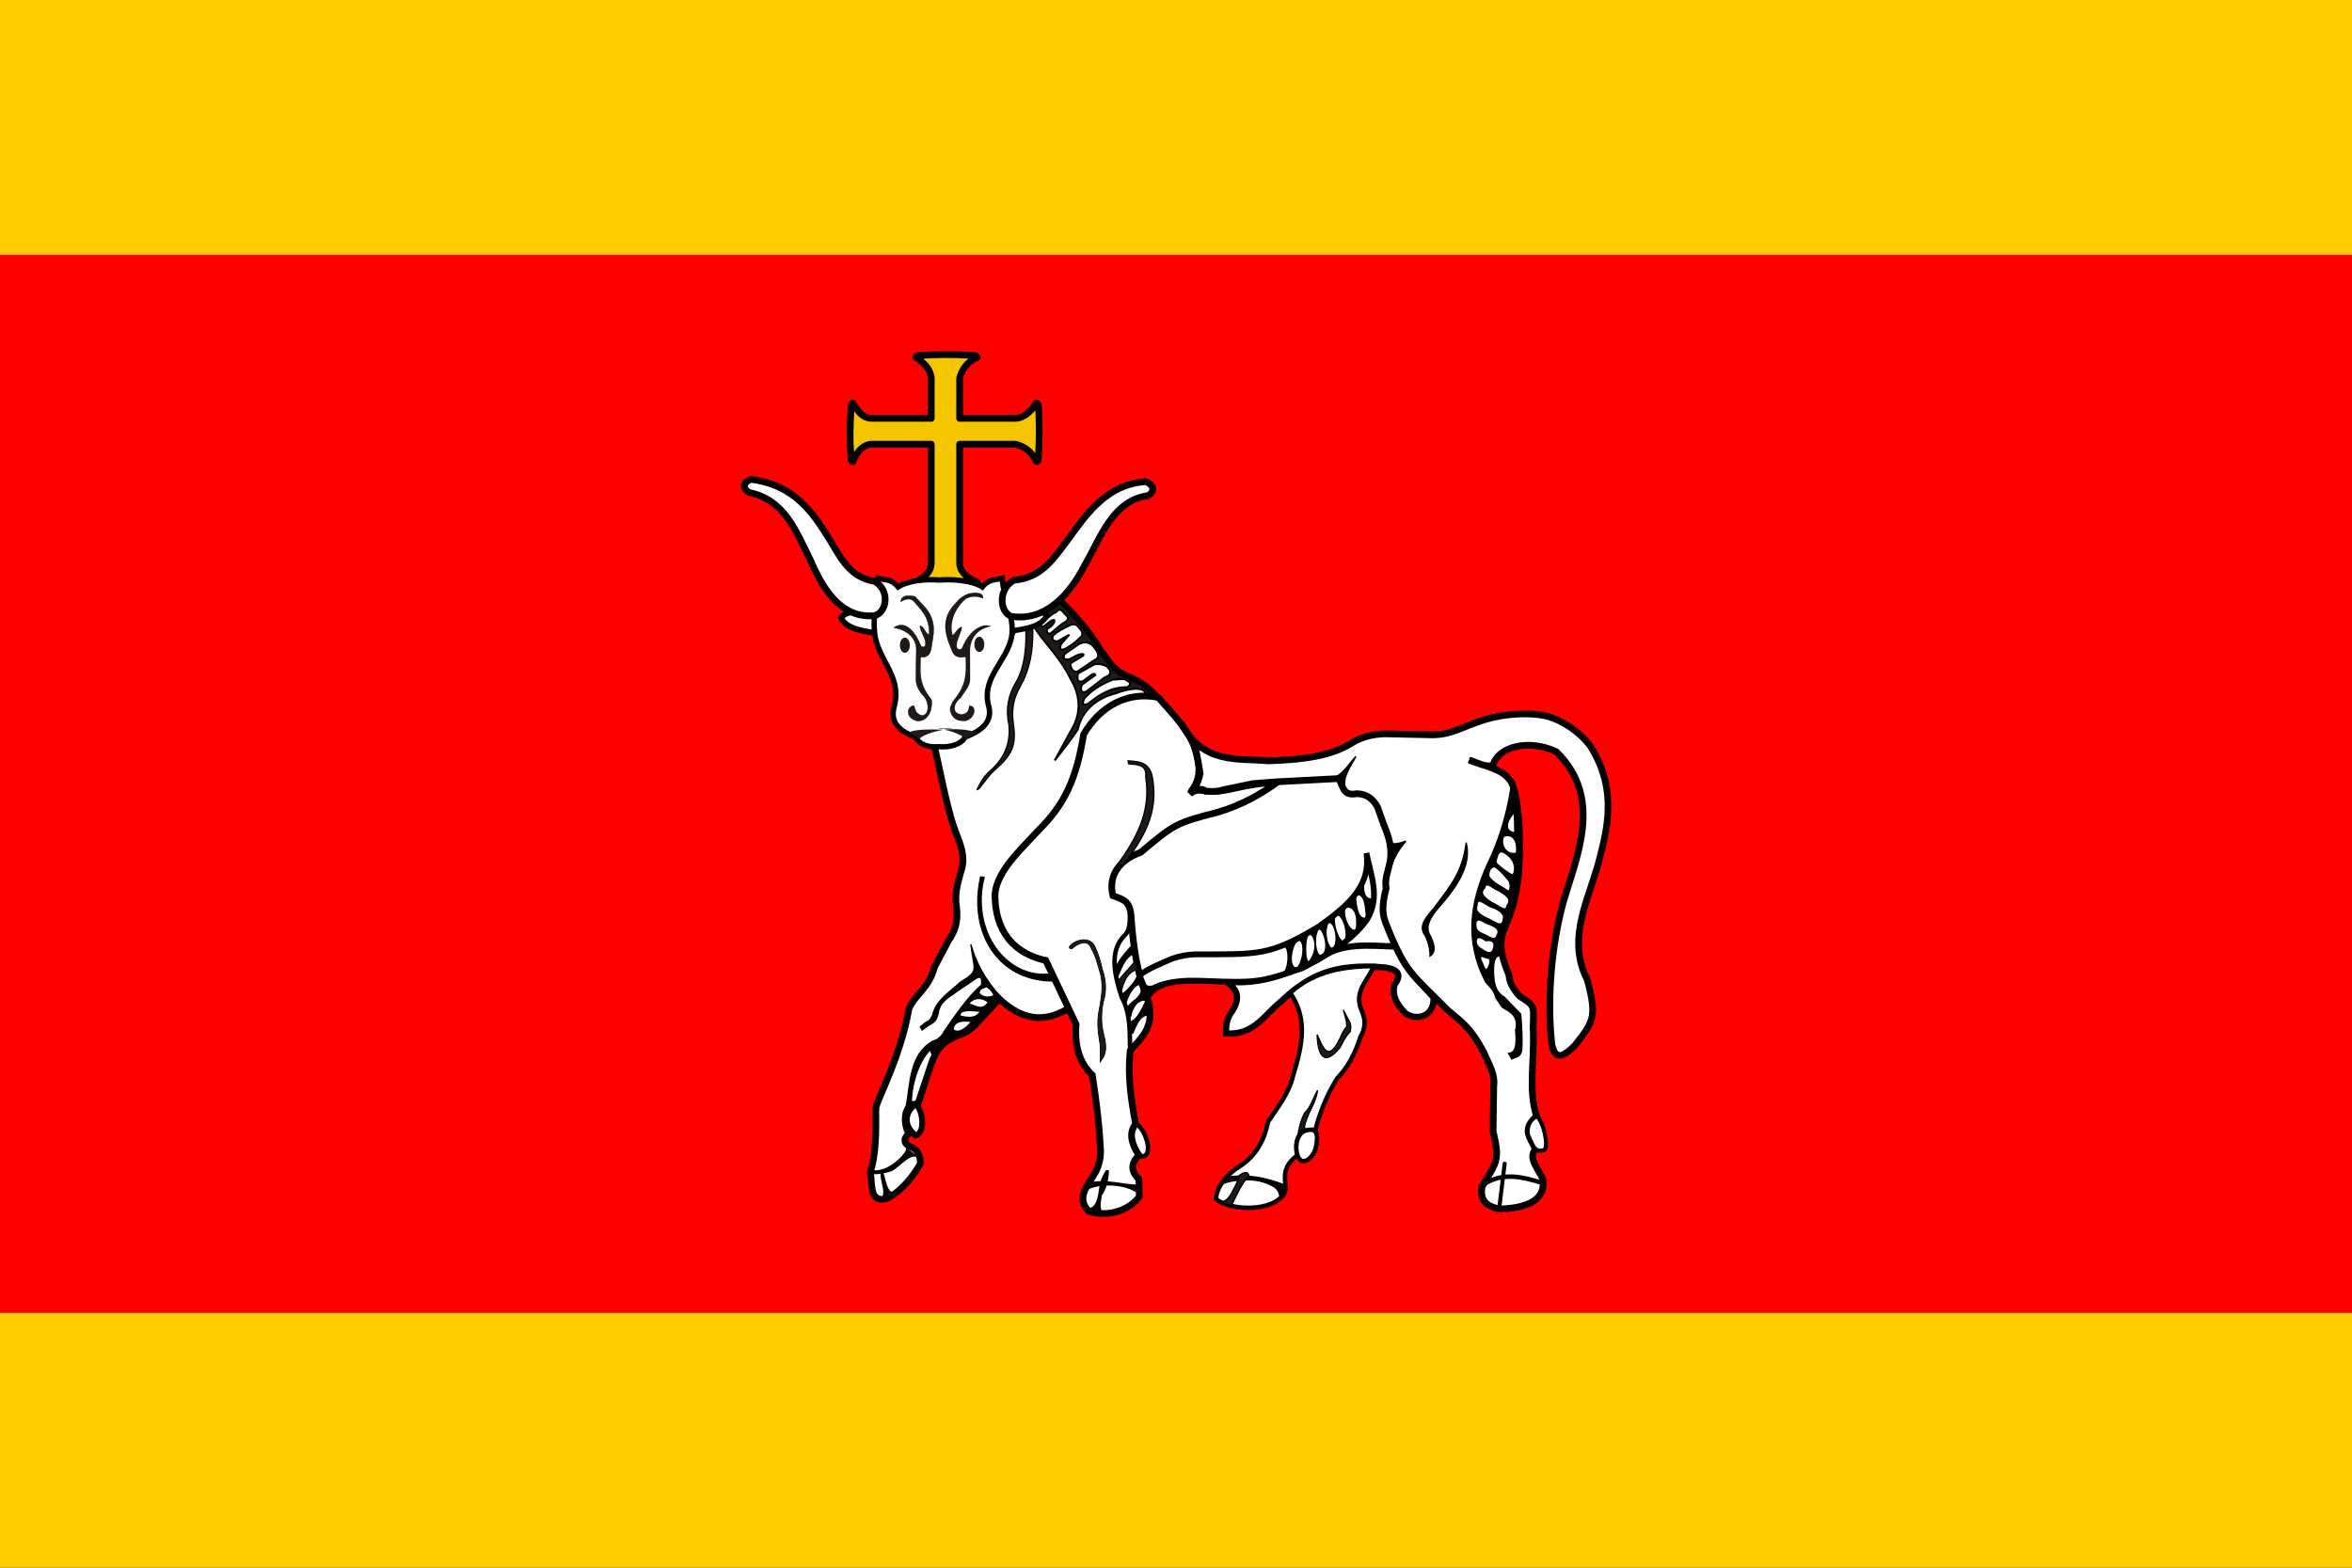 <?xml version="1.0" encoding="UTF-8" standalone="no"?>
<!-- Created with Inkscape (http://www.inkscape.org/) -->
<svg
   xmlns:svg="http://www.w3.org/2000/svg"
   xmlns="http://www.w3.org/2000/svg"
   version="1.0"
   width="1200"
   height="800"
   id="svg10189">
  <rect width="100%" height="100%" fill="#333333" stroke="none"/>
  <defs
     id="defs10191" />
  <g
     id="layer1">
    <rect
       width="1200"
       height="540"
       x="0"
       y="130"
       style="opacity:1;fill:red;fill-opacity:1;fill-rule:nonzero;stroke-width:1;stroke-linecap:butt;stroke-linejoin:miter;stroke-miterlimit:4;stroke-dasharray:none;stroke-dashoffset:0;stroke-opacity:1"
       id="rect10707" />
    <rect
       width="1200"
       height="130"
       x="0"
       y="670"
       style="opacity:1;fill:#fc0;fill-opacity:1;fill-rule:nonzero;stroke-width:1;stroke-linecap:butt;stroke-linejoin:miter;stroke-miterlimit:4;stroke-dasharray:none;stroke-dashoffset:0;stroke-opacity:1"
       id="rect10709" />
    <rect
       width="1200"
       height="130"
       x="0"
       y="0"
       style="opacity:1;fill:#fc0;fill-opacity:1;fill-rule:nonzero;stroke-width:1;stroke-linecap:butt;stroke-linejoin:miter;stroke-miterlimit:4;stroke-dasharray:none;stroke-dashoffset:0;stroke-opacity:1"
       id="rect10711" />
    <g
       transform="matrix(0.644,0,0,0.644,334.614,110.727)"
       id="g10641">
      <g
         transform="translate(-572.084,0)"
         id="g2377">
        <g
           transform="translate(579.177,0)"
           id="g2329">
          <path
             d="M 319.218,627.477 C 297.533,640.46 280.391,633.758 264.966,619.615 L 245.31,640.844 C 241.029,644.732 238.496,646.498 232.119,648.619 C 218.501,653.762 214.365,662.232 211.501,669.935 L 200.494,702.957 C 187.911,701.633 189.167,720.784 193.592,726.37 C 190.054,728.867 187.612,733.91 195.077,737.028 C 200.32,738.83 202.676,744.129 202.416,750.395 C 192.602,767.128 179.993,777.514 172.975,778.437 C 161.825,779.025 164.658,765.041 162.754,757.209 C 167.111,743.849 167.47,726.806 167.209,706.015 C 167.905,699.8 186.561,666.524 193.418,627.477 C 198.143,615.958 209.108,611.698 213.773,594.193 L 224.78,573.401 C 229.737,566.173 232.69,558.834 231.07,546.319 C 229.607,537.11 231.69,529.106 234.303,519.761 C 239.614,505.402 232.64,494.552 228.799,482.807 C 223.016,465.58 217.255,434.936 213.161,417.287 L 300.697,292.884 C 322.032,311.165 337.161,328.878 345.95,344.602 C 352.339,351.618 354.154,359.548 369.013,364.87 C 379.907,370.051 384.91,374.133 392.077,383.041 L 319.218,627.477 z "
             style="fill:white;fill-opacity:1;fill-rule:evenodd;stroke:black;stroke-width:5.315;stroke-linecap:butt;stroke-linejoin:miter;stroke-miterlimit:4;stroke-dasharray:none;stroke-opacity:1"
             id="path2283" />
          <path
             d="M 353.209,511.281 C 391.334,483.79 392.853,470.091 485.004,441.252 L 538.367,441.252 C 554.379,446.77 577.501,459.402 579.545,487.884 C 575.607,520.148 571.687,552.405 583.7,578.688 C 572.459,579.808 546.261,568.809 516.748,589.046 C 488.705,602.79 464.262,607 425.623,605.894 C 392.662,601.081 380.153,619.381 374.517,598.858 C 371.522,550.639 338.642,545.891 353.209,511.281 z "
             style="fill:white;fill-opacity:1;fill-rule:nonzero;stroke:#00ef00;stroke-width:3.543;stroke-linecap:round;stroke-linejoin:round;stroke-miterlimit:4;stroke-dasharray:none;stroke-dashoffset:0;stroke-opacity:1"
             id="rect2237" />
          <g
             id="g2310">
            <path
               d="M 444.811,605.757 C 470.418,608.864 493.99,599.762 517.212,588.562 C 535.659,574.178 558.202,577.543 580.11,578.154 C 583.756,593.143 598.062,606.019 609.07,618.427 C 609.732,633.564 595.865,637.183 586.897,631.097 C 579.929,623.917 575.659,616.4 578.3,608.02 C 585.612,598.548 577.964,594.971 566.987,594.444 C 530.869,592.017 510.9,600.064 488.251,621.595 C 475.182,631.981 466.682,648.65 444.811,646.935 C 444.215,640.338 445.562,634.226 449.789,628.835 C 457.309,616.553 451.506,610.932 444.811,605.757 z "
               style="fill:white;fill-opacity:1;fill-rule:evenodd;stroke:#000100;stroke-width:4.961;stroke-linecap:butt;stroke-linejoin:miter;stroke-miterlimit:4;stroke-dasharray:none;stroke-opacity:1"
               id="path2254" />
            <path
               d="M 515.402,723.408 C 519.002,709.833 524.183,696.258 532.597,682.683 C 541.395,673.632 547.171,662.315 551.149,649.65 C 554.549,643.744 555.864,637.144 552.054,628.835 C 545.364,613.126 557.539,604.964 561.557,593.539 C 538.506,593.906 515.053,597.056 495.492,614.807 C 508.52,634.094 506.27,653.144 497.754,680.42 C 494.572,694.365 485.585,705.408 477.844,717.073 C 474.728,733.587 466.479,746.11 452.504,754.178 C 443.439,761.091 437.302,768.84 436.666,778.161 C 448.019,787.616 481.599,788.742 490.967,773.636 C 494.059,765.539 485.443,755.225 501.374,743.318 C 498.734,730.491 502.369,722.974 515.402,723.408 z "
               style="fill:white;fill-opacity:1;fill-rule:evenodd;stroke:black;stroke-width:3.543;stroke-linecap:butt;stroke-linejoin:miter;stroke-miterlimit:4;stroke-dasharray:none;stroke-opacity:1"
               id="path2256" />
            <path
               d="M 516.759,647.84 C 520.711,655.619 524.855,672.01 534.859,651.007 C 536.211,647.84 537.498,644.672 540.289,641.505 C 540.301,636.214 538.637,632.599 537.574,628.382 L 543.004,638.79 C 543.775,641.052 543.391,643.315 543.004,645.577 C 539.415,648.927 537.345,653.795 534.859,658.247 C 520.011,676.098 517.175,659.409 516.759,647.84 z "
               style="fill:#1f1a17;fill-opacity:1;fill-rule:evenodd;stroke:#000100;stroke-width:1px;stroke-linecap:butt;stroke-linejoin:miter;stroke-opacity:1"
               id="path2258" />
            <path
               d="M 501.396,728.546 C 502.337,722.602 503.498,716.579 507.055,709.684 C 511.197,706.449 513.761,697.949 517.114,692.081 C 515.923,702.642 508.897,709.618 506.74,721.316 C 507.024,722.117 507.391,722.876 508.626,723.202 C 505.705,724.344 503.351,726.196 501.396,728.546 z "
               style="fill:#1f1a17;fill-opacity:1;fill-rule:evenodd;stroke:black;stroke-width:1px;stroke-linecap:butt;stroke-linejoin:miter;stroke-opacity:1"
               id="path2260" />
            <path
               d="M 445.21,760.998 C 461.021,758.064 476.05,761.272 490.82,766.928 C 492.617,771.364 490.405,775.521 487.498,777.265 C 486.788,773.653 486.537,771.166 482.839,768.587 C 473.401,762.746 462.22,761.727 449.131,763.969 C 445.063,764.706 442.926,765.661 440.534,766.83 L 445.21,760.998 z "
               style="fill:black;fill-opacity:1;fill-rule:evenodd;stroke:black;stroke-width:1px;stroke-linecap:butt;stroke-linejoin:miter;stroke-opacity:1"
               id="path2262" />
            <path
               d="M 440.655,780.501 C 443.874,780.155 446.171,777.966 448.091,775.022 C 450.796,769.948 454.046,765.03 455.037,759.466 C 458.534,757.098 461.688,755.683 462.864,759.76 C 456.716,766.014 453.046,775.056 448.874,783.534 C 446.134,782.757 443.395,781.799 440.655,780.501 z "
               style="fill:#1f1a17;fill-opacity:1;fill-rule:evenodd;stroke:black;stroke-width:1px;stroke-linecap:butt;stroke-linejoin:miter;stroke-opacity:1"
               id="path2264" />
            <path
               d="M 508.761,723.646 C 517.845,721.35 517.45,729.195 515.819,737.216 C 514.565,743.385 509.151,748.477 506.468,748.038 C 499.004,749.533 496.583,725.968 508.761,723.646 z "
               style="fill:white;fill-opacity:1;fill-rule:evenodd;stroke:black;stroke-width:3.543;stroke-linecap:butt;stroke-linejoin:miter;stroke-miterlimit:4;stroke-dasharray:none;stroke-opacity:1"
               id="path2266" />
            <path
               d="M 373.081,718.523 C 380.044,720.979 388.379,744.251 377.918,744.406 C 371.973,740.893 365.165,730.637 373.081,718.523 z "
               style="fill:white;fill-opacity:1;fill-rule:evenodd;stroke:black;stroke-width:3.543;stroke-linecap:butt;stroke-linejoin:miter;stroke-miterlimit:4;stroke-dasharray:none;stroke-opacity:1"
               id="path2274" />
            <path
               d="M 485.934,447.474 C 474.495,448.477 462.925,450.003 451.041,452.787 C 443.068,454.619 435.027,456.183 426.174,454.502 C 421.537,453.782 419.381,454.66 416.032,456.945 C 422.332,447.711 426.122,440.602 420.172,421.917 C 416.169,408.029 403.082,394.477 391.017,380.757 C 366.592,375.589 344.842,387.644 331.85,409.912 C 325.885,446.357 316.398,465.578 296.693,485.371 C 281.857,501.445 263.348,518.082 261.617,536.189 C 261.3,556.666 268.881,581.864 301.838,589.128 L 325.847,639.72 C 324.533,656.602 328.407,670.29 338.71,680.022 C 341.499,698.073 343.904,716.22 344.919,734.715 C 346.332,745.832 343.364,754.149 339.045,760.44 C 335.646,766.675 325.252,777.598 336.137,788.066 C 352.565,792.796 368.54,786.476 375.956,776.229 L 375.582,762.342 C 369.055,756.278 369.148,749.987 375.582,743.477 C 367.593,730.961 369.026,724.03 373.01,718.61 C 369.395,699.643 366.58,680.554 368.703,660.705 C 375.999,651.618 388.352,643.112 383.319,622.048 C 374.534,601.306 371.229,579.069 369.58,556.543 C 369.077,542.428 364.517,541.297 355.002,537.827 C 351.461,523.515 358.259,510.136 376.942,503.527 C 402.959,481.871 403.915,480.331 438.179,471.651 C 456.328,466.319 471.796,457.71 485.934,447.474 z "
               style="fill:white;fill-opacity:1;fill-rule:evenodd;stroke:black;stroke-width:5.315;stroke-linecap:butt;stroke-linejoin:miter;stroke-miterlimit:4;stroke-dasharray:none;stroke-opacity:1"
               id="path2268" />
            <path
               d="M 333.341,771.204 C 342.636,764.977 365.044,765.427 375.172,773.557 L 374.649,767.152 C 365.072,767.555 348.934,762.128 336.348,765.714 L 333.341,771.204 z "
               style="fill:black;fill-opacity:1;fill-rule:evenodd;stroke:black;stroke-width:1px;stroke-linecap:butt;stroke-linejoin:miter;stroke-opacity:1"
               id="path2270" />
            <path
               d="M 334.91,785.976 C 340.954,785.836 342.55,780.615 343.799,774.995 C 344.903,768.782 344.893,762.848 349.943,755.648 L 351.381,755.91 C 351.06,762.739 349.887,769.335 345.76,775.126 C 345.3,779.642 343.514,783.76 346.283,789.244 C 342.184,789.232 338.313,788.421 334.91,785.976 z "
               style="fill:black;fill-opacity:1;fill-rule:evenodd;stroke:black;stroke-width:1px;stroke-linecap:butt;stroke-linejoin:miter;stroke-opacity:1"
               id="path2272" />
            <path
               d="M 368.636,660.352 C 368.213,646.189 369.352,631.959 361.969,618.129 C 357.139,603.241 350.992,581.901 364.543,569.014 C 368.745,564.825 368.156,558.458 368.767,552.637"
               style="fill:none;fill-opacity:0.75;fill-rule:evenodd;stroke:black;stroke-width:3.543;stroke-linecap:butt;stroke-linejoin:miter;stroke-miterlimit:4;stroke-dasharray:none;stroke-opacity:1"
               id="path2276" />
            <path
               d="M 346.544,595.906 C 349.62,604.664 350.176,613.423 347.329,622.181 C 345.787,630.171 345.521,638.288 347.459,646.626 C 351.57,661.542 347.939,665.029 344.976,669.503 C 345.017,663.425 345.46,657.146 344.191,651.724 C 342.89,643.47 342.499,635.317 344.322,627.41 C 346.018,617.78 347.94,607.621 344.322,596.952 C 342.601,591.117 341.29,585.201 337.917,579.696 C 335.032,570.517 324.799,577.475 322.622,579.827 C 321.373,579.813 320.202,579.72 320.661,577.997 C 324.843,572.617 336.54,569.704 340.531,577.736 C 343.314,583.403 345.151,589.543 346.544,595.906 z "
               style="fill:#1f1a17;fill-opacity:1;fill-rule:evenodd;stroke:black;stroke-width:0.645;stroke-linecap:butt;stroke-linejoin:miter;stroke-miterlimit:4;stroke-dasharray:none;stroke-opacity:1"
               id="path2278" />
            <path
               d="M 357.491,594.179 C 360.988,587.355 365.445,582.45 369.874,577.489 L 370.951,583.949 C 364.212,587.08 362.044,594.784 358.927,601.537 L 357.491,594.179 z "
               style="fill:black;fill-opacity:1;fill-rule:evenodd;stroke:black;stroke-width:1px;stroke-linecap:butt;stroke-linejoin:miter;stroke-opacity:1"
               id="path2280" />
            <path
               d="M 359.465,604.767 L 373.104,589.333 L 374.361,596.153 C 365.865,598.947 363.736,605.833 361.798,612.843 L 359.465,604.767 z "
               style="fill:#1f1a17;fill-opacity:1;fill-rule:evenodd;stroke:black;stroke-width:1px;stroke-linecap:butt;stroke-linejoin:miter;stroke-opacity:1"
               id="path2282" />
            <path
               d="M 363.054,615.355 C 365.867,613.562 374.714,604.236 374.361,600.46 L 376.694,607.997 C 370.956,608.267 366.603,618.329 365.567,621.995 L 363.054,615.355 z "
               style="fill:#010101;fill-opacity:1;fill-rule:evenodd;stroke:black;stroke-width:1px;stroke-linecap:butt;stroke-linejoin:miter;stroke-opacity:1"
               id="path2284" />
            <path
               d="M 367.182,625.405 C 370.833,620.741 377.335,618.928 377.95,611.228 L 380.821,620.56 C 373.603,620.021 370.155,627.651 368.977,633.661 L 367.182,625.405 z "
               style="fill:black;fill-opacity:1;fill-rule:evenodd;stroke:black;stroke-width:1px;stroke-linecap:butt;stroke-linejoin:miter;stroke-opacity:1"
               id="path2286" />
            <path
               d="M 380.821,621.995 C 377.843,627.759 375.57,634.11 369.874,637.609 L 370.592,647.12 C 373.583,640.301 376.214,632.762 382.437,632.404 C 382.71,628.664 381.978,625.259 380.821,621.995 z "
               style="fill:black;fill-opacity:1;fill-rule:evenodd;stroke:black;stroke-width:1px;stroke-linecap:butt;stroke-linejoin:miter;stroke-opacity:1"
               id="path2288" />
            <path
               d="M 376.066,600.81 C 383.97,594.974 393.122,591.635 401.963,587.674 C 408.475,585.534 414.467,584.435 419.978,584.296 C 470.761,584.163 478.648,585.817 518.311,562.153 C 537.118,548.339 560.152,532.056 555.843,503.979 C 559.45,522.311 567.142,538.892 556.218,556.898 C 543.144,574.913 524.098,584.965 505.175,595.18 C 472.787,606.05 469.38,607.205 427.485,605.314 C 411.107,604.744 390.917,604.769 382.822,617.699 L 376.066,600.81 z "
               style="fill:white;fill-opacity:1;fill-rule:evenodd;stroke:black;stroke-width:4.606;stroke-linecap:butt;stroke-linejoin:miter;stroke-miterlimit:4;stroke-dasharray:none;stroke-opacity:1"
               id="path2290" />
            <path
               d="M 382.447,596.682 C 374.802,603.193 380.424,611.762 387.442,608.433 C 397.209,603.369 406.898,603.987 415.85,604.563 L 403.54,605.689 L 391.993,609.129 L 384.378,614.861 L 382.822,616.744 L 376.353,600.858 L 382.447,596.682 z "
               style="fill:#010101;fill-opacity:1;fill-rule:evenodd;stroke:none;stroke-width:1px;stroke-linecap:butt;stroke-linejoin:miter;stroke-opacity:1"
               id="path2292" />
            <path
               d="M 553.706,525.982 C 553.224,533.474 553.296,540.441 560.5,540.651 L 556.022,555.32 C 554.845,546.861 555.339,536.043 547.53,536.945 L 553.706,525.982 z "
               style="fill:#000100;fill-opacity:1;fill-rule:evenodd;stroke:black;stroke-width:1px;stroke-linecap:butt;stroke-linejoin:miter;stroke-opacity:1"
               id="path2294" />
            <path
               d="M 547.067,537.408 C 547.853,547.88 549.3,557.184 556.022,555.629 L 547.839,565.202 C 549.268,552.812 546.717,546.3 539.501,546.673 L 547.067,537.408 z "
               style="fill:#000100;fill-opacity:1;fill-rule:evenodd;stroke:black;stroke-width:1px;stroke-linecap:butt;stroke-linejoin:miter;stroke-opacity:1"
               id="path2296" />
            <path
               d="M 539.809,546.827 L 532.089,553.312 C 536.562,551.062 542.069,567.304 538.883,573.077 L 547.839,564.739 C 542.344,568.814 535.448,550.203 539.809,546.827 z "
               style="fill:#000100;fill-opacity:1;fill-rule:evenodd;stroke:black;stroke-width:1px;stroke-linecap:butt;stroke-linejoin:miter;stroke-opacity:1"
               id="path2298" />
            <path
               d="M 531.317,553.621 C 527.917,558.903 535.388,578.243 538.574,573.385 L 530.082,578.944 C 534.232,572.908 530.478,555.156 524.214,559.798 L 531.317,553.621 z "
               style="fill:#000100;fill-opacity:1;fill-rule:evenodd;stroke:black;stroke-width:1px;stroke-linecap:butt;stroke-linejoin:miter;stroke-opacity:1"
               id="path2300" />
            <path
               d="M 518.192,564.121 C 521.715,563.21 527.911,582.514 519.582,585.429 L 530.854,578.79 C 526.623,583.913 521.377,568.602 525.141,559.952 L 518.192,564.121 z "
               style="fill:#000100;fill-opacity:1;fill-rule:evenodd;stroke:black;stroke-width:1px;stroke-linecap:butt;stroke-linejoin:miter;stroke-opacity:1"
               id="path2302" />
            <path
               d="M 510.163,568.444 C 514.219,566.852 518.832,580.103 510.318,590.216 L 519.736,585.429 C 515.559,585.273 513.547,570.383 517.884,564.121 L 510.163,568.444 z "
               style="fill:#000100;fill-opacity:1;fill-rule:evenodd;stroke:black;stroke-width:1px;stroke-linecap:butt;stroke-linejoin:miter;stroke-opacity:1"
               id="path2304" />
            <path
               d="M 501.053,573.231 C 507.346,571.212 506.818,587.786 501.362,594.848 L 510.626,590.37 C 506.646,591.411 506.911,570.547 510.009,568.599 L 501.053,573.231 z "
               style="fill:#000100;fill-opacity:1;fill-rule:evenodd;stroke:black;stroke-width:1px;stroke-linecap:butt;stroke-linejoin:miter;stroke-opacity:1"
               id="path2306" />
            <path
               d="M 489.627,578.326 C 495.554,575.645 494.54,596.84 490.245,598.399 L 501.362,595.003 C 492.914,596.695 496.615,575.873 501.053,573.849 L 489.627,578.326 z "
               style="fill:#000100;fill-opacity:1;fill-rule:evenodd;stroke:black;stroke-width:1px;stroke-linecap:butt;stroke-linejoin:miter;stroke-opacity:1"
               id="path2308" />
          </g>
          <path
             d="M 408.864,400.76 C 426.615,434.273 453.329,428.576 478.181,431.021 C 514.033,429.702 530.962,425.409 546.442,415.539 C 553.902,411.479 561.974,409.871 570.369,409.557 L 603.796,410.261 C 620.956,411.352 630.509,404.837 642.501,400.76 C 661.15,393.586 683.669,392.144 698.447,395.482 C 711.194,398.743 724.874,407.94 733.633,419.761 C 752.325,449.988 748.624,477.816 741.374,505.264 C 734.176,537.121 713.206,569.904 730.818,604.489 C 738.78,634.18 735.753,637.779 720.614,656.916 C 713.034,664.004 705.652,670.138 702.669,655.157 C 698.768,617.047 702.785,576.633 711.818,542.913 C 722.588,506.324 743.747,460.073 706.188,423.631 C 684.767,413.585 660.426,419.417 656.224,434.187 C 649.89,436.682 643.557,431.997 637.223,430.317 C 648.737,435.223 663.484,436.897 669.946,446.854 C 673.979,452.136 675.451,466.544 676.632,478.522 C 682.136,575.423 649.26,553.709 668.777,600.666 C 669.021,606.149 672.015,611.843 677.335,617.508 C 689.557,625.376 688.442,624.546 687.891,642.49 C 689.325,668.135 683.741,691.713 690.706,712.511 C 677.548,724.127 687.191,730.581 689.651,738.9 C 683.584,746.026 692.389,754.503 695.632,762.475 C 698.355,780.917 679.366,785.49 661.502,786.05 C 647.796,783.566 646.266,776.516 647.427,768.457 C 658.71,748.873 662.043,748.703 656.224,724.474 L 656.733,688.456 C 658.053,679.037 652.364,670.618 648.821,661.893 C 638.714,642.642 631.427,637.88 619.997,628.265 C 592.572,600.323 586.77,599.58 571.109,559.314 C 569.111,553.827 567.395,547.858 571.47,531.962 C 568.89,516.812 582.394,510.62 569.479,481.186 L 564.501,467.248 C 561.211,461.688 556.797,457.252 548.239,456.96 C 536.316,459.328 537.652,449.763 533.637,445.013 L 482.862,447.668 L 465.937,448.996 L 442.043,453.974 C 438.13,455.33 433.56,455.372 428.768,454.969 C 424.675,452.113 420.582,453.873 416.489,455.301 C 421.211,451.633 422.894,446.445 424.122,441.031 C 423.127,434.572 422.131,428.797 421.135,424.106 C 419.752,416.324 413.478,408.542 408.864,400.76 z "
             style="fill:white;fill-opacity:1;fill-rule:evenodd;stroke:black;stroke-width:5.315;stroke-linecap:butt;stroke-linejoin:miter;stroke-miterlimit:4;stroke-dasharray:none;stroke-opacity:1"
             id="path2340" />
          <path
             d="M 649.538,765.994 C 665.281,756.571 680.101,760.986 694.928,765.29"
             style="fill:none;fill-opacity:0.75;fill-rule:evenodd;stroke:black;stroke-width:3.543;stroke-linecap:butt;stroke-linejoin:miter;stroke-miterlimit:4;stroke-dasharray:none;stroke-opacity:1"
             id="path2344" />
          <path
             d="M 665.372,750.16 L 661.15,784.994"
             style="fill:none;fill-opacity:0.75;fill-rule:evenodd;stroke:black;stroke-width:3.189;stroke-linecap:round;stroke-linejoin:miter;stroke-miterlimit:4;stroke-dasharray:none;stroke-opacity:1"
             id="path2346" />
          <path
             d="M 690.706,712.511 C 696.259,716.492 700.551,736.935 696.688,739.252 C 688.171,742.388 686.932,732.908 683.669,726.937 C 683.093,717.867 686.862,715.134 690.706,712.511 z "
             style="fill:white;fill-opacity:1;fill-rule:evenodd;stroke:black;stroke-width:3.189;stroke-linecap:butt;stroke-linejoin:miter;stroke-miterlimit:4;stroke-dasharray:none;stroke-opacity:1"
             id="path2348" />
          <path
             d="M 574.457,496.452 L 576.494,512.748 C 578.262,505.947 583.076,499.585 587.114,494.495 C 582.895,496.348 578.676,496.981 574.457,496.452 z "
             style="fill:black;fill-opacity:1;fill-rule:evenodd;stroke:black;stroke-width:1px;stroke-linecap:butt;stroke-linejoin:miter;stroke-opacity:1"
             id="path2354" />
          <path
             d="M 528.659,444.681 C 537.072,442.441 541.539,433.625 547.576,427.424 C 543.258,435.844 536.646,443.404 538.947,454.305 L 533.969,444.681 L 528.659,444.681 z "
             style="fill:black;fill-opacity:1;fill-rule:evenodd;stroke:black;stroke-width:1px;stroke-linecap:butt;stroke-linejoin:miter;stroke-opacity:1"
             id="path2356" />
          <path
             d="M 634.892,495.683 C 632.041,519.134 622.392,530.102 609.301,547.677 C 604.309,553.766 596.154,561.453 602.396,569.409 C 605.049,574.825 606.309,580.241 606.255,585.657 C 611.098,582.594 610.05,576.587 606.255,569.205 C 602.244,562.526 606.381,555.646 611.129,549.505 C 626.733,531.969 639.606,514.289 634.892,495.683 z "
             style="fill:black;fill-opacity:1;fill-rule:evenodd;stroke:black;stroke-width:1px;stroke-linecap:butt;stroke-linejoin:miter;stroke-opacity:1"
             id="path2358" />
          <path
             d="M 670.562,452.031 C 666.894,475.595 660.335,495.542 651.781,513 C 638.295,542.973 633.469,573.625 650.406,606.031 C 653.316,609.829 656.853,611.756 658.656,618.875 L 663.688,626.188 C 670.471,629.847 677.002,633.697 674.219,644.531 C 674.997,653.689 675.154,662.133 668.719,662.875 L 671.031,667 C 674.002,665.302 678.077,665.824 678.812,659.656 C 679.18,650.734 678.797,641.803 677.906,631.688 L 665.062,618.406 C 657.291,613.765 656.994,606.64 656.344,599.625 C 656.291,592.29 656.387,585.099 662.312,584.938 C 661.085,579.439 660.386,573.768 662.781,567.062 C 667.729,556.673 670.792,546.295 673.312,535.906 C 676.546,507.117 679.303,478.426 670.562,452.031 z M 673.125,471.812 L 673.625,488.219 C 662.134,486.549 669.106,474.916 673.125,471.812 z M 667.188,489.969 C 667.195,489.969 667.217,489.969 667.219,489.969 C 667.222,489.969 667.247,489.969 667.25,489.969 C 667.256,489.969 667.278,489.969 667.281,489.969 C 667.307,489.968 667.349,489.968 667.375,489.969 C 667.381,489.969 667.4,489.969 667.406,489.969 C 672.529,489.79 676.132,495.329 675,504.219 C 666.497,506.369 661.179,497.431 664.469,490.656 C 665.368,490.281 666.257,490.066 667.094,490 C 667.097,490 667.122,490 667.125,490 C 667.128,490 667.154,490 667.156,490 C 667.159,489.996 667.185,489.972 667.188,489.969 z M 662.219,502.844 C 662.237,502.839 662.263,502.848 662.281,502.844 C 662.292,502.844 662.333,502.843 662.344,502.844 C 662.354,502.844 662.396,502.843 662.406,502.844 C 662.417,502.844 662.458,502.843 662.469,502.844 C 662.479,502.844 662.521,502.844 662.531,502.844 C 662.536,502.843 662.557,502.844 662.562,502.844 C 662.584,502.845 662.636,502.844 662.656,502.844 C 662.829,502.826 663.001,502.826 663.188,502.844 C 667.46,504.2 671.901,508.909 672.625,512 C 674.187,515.669 673.287,521.184 671.562,521.438 C 671.559,521.437 671.534,521.438 671.531,521.438 C 671.519,521.438 671.483,521.438 671.469,521.438 C 671.463,521.438 671.441,521.437 671.438,521.438 C 671.424,521.438 671.386,521.438 671.375,521.438 C 669.433,521.086 659.377,513.75 658.312,511.562 C 658.307,511.552 658.287,511.511 658.281,511.5 C 658.27,511.465 658.257,511.403 658.25,511.375 C 658.25,511.359 658.25,511.322 658.25,511.312 C 658.25,511.309 658.25,511.285 658.25,511.281 C 658.25,511.271 658.25,511.235 658.25,511.219 C 658.25,511.216 658.25,511.191 658.25,511.188 C 658.255,511.177 658.275,511.135 658.281,511.125 C 658.937,507.406 659.917,503.471 662.219,502.844 z M 657,514.656 C 657.017,514.653 657.045,514.66 657.062,514.656 C 657.073,514.656 657.114,514.656 657.125,514.656 C 657.136,514.656 657.177,514.656 657.188,514.656 C 657.198,514.656 657.239,514.656 657.25,514.656 C 657.254,514.656 657.277,514.656 657.281,514.656 C 657.285,514.656 657.309,514.656 657.312,514.656 C 657.316,514.656 657.34,514.656 657.344,514.656 C 657.346,514.656 657.372,514.656 657.375,514.656 C 657.401,514.656 657.443,514.656 657.469,514.656 C 657.475,514.656 657.497,514.657 657.5,514.656 C 662.268,517.767 665.583,522.039 669.094,526.156 C 670.443,529.585 670.078,532.304 668.812,534.688 C 663.067,530.767 655.517,527.596 652.594,522.5 C 652.274,517.289 654.82,515.1 657,514.656 z M 651.312,529.062 C 651.316,529.063 651.341,529.062 651.344,529.062 C 651.35,529.063 651.372,529.063 651.375,529.062 C 651.397,529.063 651.448,529.062 651.469,529.062 C 653.814,529.017 657.451,532.608 660.062,533.312 C 665.318,536.69 672.001,539.699 667.438,545.594 C 666.597,552.347 659.678,544.93 655.344,543.531 C 646.507,538.229 646.174,534.609 649.344,531.656 C 649.67,529.938 650.355,529.207 651.25,529.094 C 651.253,529.094 651.278,529.094 651.281,529.094 C 651.287,529.088 651.307,529.068 651.312,529.062 z M 644.875,542.031 C 644.891,542.028 644.921,542.035 644.938,542.031 C 644.948,542.031 644.989,542.031 645,542.031 C 645.004,542.031 645.027,542.031 645.031,542.031 C 645.047,542.031 645.085,542.032 645.094,542.031 C 647.372,541.764 651.306,545.127 654.344,546.5 C 661.499,548.929 665.684,552.103 664.469,556.625 C 663.347,564.654 656.334,557.569 651.406,555.844 C 643.372,552.207 641.884,548.927 643.25,545.812 C 643.238,543.368 643.86,542.264 644.875,542.031 z M 644.562,556.781 C 644.57,556.78 644.586,556.783 644.594,556.781 C 644.609,556.779 644.639,556.782 644.656,556.781 C 646.764,556.693 649.656,559.246 652,559.969 C 657.708,561.988 662.75,564.251 659.188,569.875 C 657.31,574.779 651.856,569.392 647.875,568.219 C 641.421,565.432 642.364,562.073 642.469,558.781 C 642.953,557.489 643.638,556.918 644.469,556.812 C 644.502,556.808 644.532,556.788 644.562,556.781 z M 644.781,570.844 C 644.824,570.839 644.863,570.847 644.906,570.844 C 646.217,570.758 648.084,571.567 650.531,573.312 C 656,572.478 657.895,574.644 656.812,579.312 C 656.431,580.908 655.834,581.952 655.094,582.531 C 653.201,583.972 650.29,582.565 647.094,580.312 C 643.813,578.544 642.71,576.416 642.562,574.125 C 642.73,572.129 643.467,570.994 644.781,570.844 z M 647,585.844 C 647.81,585.73 649.174,586.107 651.312,587.094 C 652.07,587.15 652.785,587.283 653.281,587.688 C 654.008,588.307 654.274,589.556 653.562,592.094 C 652.825,594.578 652.081,595.927 651.344,596.344 C 651.298,596.369 651.234,596.42 651.188,596.438 C 651.134,596.457 651.054,596.459 651,596.469 C 650.977,596.472 650.929,596.498 650.906,596.5 C 650.891,596.501 650.859,596.5 650.844,596.5 C 650.821,596.499 650.773,596.471 650.75,596.469 C 650.727,596.466 650.679,596.473 650.656,596.469 C 650.633,596.464 650.586,596.444 650.562,596.438 C 650.539,596.43 650.492,596.415 650.469,596.406 C 649.54,596.019 648.617,594.271 647.688,591.594 C 646.364,588.996 645.476,586.767 646.438,586.062 C 646.444,586.058 646.462,586.036 646.469,586.031 C 646.482,586.023 646.517,586.008 646.531,586 C 646.589,585.97 646.681,585.928 646.75,585.906 C 646.82,585.886 646.919,585.855 647,585.844 z "
             style="fill:black;fill-opacity:1;fill-rule:evenodd;stroke:black;stroke-width:1.354;stroke-linecap:butt;stroke-linejoin:miter;stroke-miterlimit:4;stroke-dasharray:none;stroke-opacity:1"
             id="path2240" />
          <path
             d="M 285.846,322.238 C 286.864,337.808 285.602,356.521 278.192,368.731 C 272.036,378.816 269.87,390.562 272.665,402.546 C 274.091,417.893 268.473,428.838 259.288,437.554 C 252.3,443.215 250.129,448.394 247.407,453.629 C 248.145,455.562 255.308,443.369 261.384,438.253 C 274.161,426.876 279.054,419.616 276.061,401.212 C 274.621,388.399 276.523,381.198 281.652,371.859 C 288.614,359.721 292.677,343.769 291.236,320.576 L 285.846,322.238 z "
             style="fill:#1f1a17;fill-opacity:1;fill-rule:evenodd;stroke:black;stroke-width:0.999;stroke-linecap:butt;stroke-linejoin:miter;stroke-miterlimit:4;stroke-dasharray:none;stroke-opacity:1"
             id="path2285" />
          <path
             d="M 308.219,301.344 L 295.219,310.281 L 290.531,321.562 C 299.806,337.459 312.513,347.454 321.562,366.219 C 328.794,378.012 330.382,392.525 322.5,405.688 L 308.875,430.625 C 314.308,423.832 319.624,417.24 327.188,406.188 C 330.038,392.431 340.517,381.924 356.719,377.625 C 368.018,373.384 379.213,371.953 380.781,377.5 L 389.25,380.312 L 376.094,370 L 363.031,363.969 C 355.603,361.341 351.286,353.531 345.844,347.594 C 338.55,334.604 325.616,317.013 308.219,301.344 z M 312.375,311.25 C 312.387,311.247 312.394,311.253 312.406,311.25 C 312.409,311.25 312.435,311.25 312.438,311.25 C 312.44,311.25 312.466,311.25 312.469,311.25 C 312.472,311.25 312.497,311.25 312.5,311.25 C 312.503,311.25 312.528,311.25 312.531,311.25 C 312.536,311.25 312.557,311.25 312.562,311.25 C 312.584,311.251 312.636,311.25 312.656,311.25 C 313.857,311.155 315.11,312.172 316.719,314.375 C 318.88,316.052 320.856,318.29 317.562,320.688 C 313.996,322.408 309.495,326.931 305.438,330.125 C 302.831,330.401 302.546,328.337 302.781,326.719 C 307.275,323.738 309.155,321.325 308.531,319.312 C 306.873,318.701 302.992,322.538 300.031,324.531 C 298.151,324.385 297.39,323.581 297.844,322.062 C 301.577,319.67 305.575,314.936 310.062,313.062 C 310.887,312.072 311.633,311.428 312.375,311.25 z M 323.156,322.781 C 323.188,322.777 323.218,322.785 323.25,322.781 C 323.256,322.781 323.275,322.782 323.281,322.781 C 323.307,322.781 323.349,322.781 323.375,322.781 C 323.381,322.781 323.4,322.782 323.406,322.781 C 323.496,322.775 323.597,322.783 323.688,322.781 C 325.318,322.751 326.926,323.563 328.438,325.906 C 332.009,329.595 331.243,331.991 327.969,334.188 C 324.934,337.585 321.009,340.035 317.688,341.906 C 312.564,344.295 312.772,341.826 314.031,338.375 L 320.469,331 L 311.25,336.188 C 307.278,336.199 306.308,334.539 307.688,331.531 C 311.515,328.204 315.819,325.954 320.188,323.844 C 321.193,323.338 322.174,322.904 323.156,322.781 z M 332.375,337.094 C 332.422,337.09 332.484,337.097 332.531,337.094 C 332.605,337.089 332.676,337.096 332.75,337.094 C 335.453,337.001 337.981,338.295 340.281,341.188 C 343.804,345.677 344.839,349.39 340.156,351.281 L 327.094,360.031 C 323.085,361.786 320.596,355.354 321.656,353.625 C 321.661,353.614 321.682,353.573 321.688,353.562 C 321.705,353.539 321.73,353.496 321.75,353.469 C 321.758,353.46 321.778,353.441 321.781,353.438 L 331.562,347.562 C 331.641,347.274 331.683,347.028 331.688,346.844 C 331.688,346.829 331.688,346.796 331.688,346.781 C 331.688,346.77 331.688,346.73 331.688,346.719 C 331.688,346.716 331.687,346.691 331.688,346.688 C 331.686,346.684 331.689,346.66 331.688,346.656 C 331.683,346.643 331.66,346.604 331.656,346.594 C 331.656,346.591 331.656,346.566 331.656,346.562 C 331.651,346.557 331.631,346.537 331.625,346.531 C 331.617,346.523 331.598,346.505 331.594,346.5 C 331.59,346.497 331.566,346.472 331.562,346.469 C 331.557,346.463 331.537,346.443 331.531,346.438 C 331.515,346.429 331.48,346.412 331.469,346.406 C 331.176,346.278 330.585,346.292 329.562,346.438 C 326.616,346.676 323.401,349.19 320.312,350.562 C 315.534,351.026 315.606,348.946 316.812,346.281 L 327.875,338.625 C 329.433,337.756 330.92,337.212 332.375,337.094 z M 342.125,354.281 C 342.212,354.275 342.289,354.285 342.375,354.281 C 344.841,354.166 347.425,354.689 350.25,356.188 C 355.109,360.754 352.966,363.175 348.406,364.875 L 334.094,375.906 C 332.399,376.768 331.249,376.609 330.562,375.969 C 330.539,375.947 330.491,375.898 330.469,375.875 C 329.293,374.587 329.652,371.661 331,370.281 L 341.094,363.031 C 340.96,362.761 340.892,362.432 340.688,362.219 C 340.683,362.214 340.661,362.192 340.656,362.188 C 340.651,362.183 340.63,362.16 340.625,362.156 C 340.62,362.152 340.599,362.129 340.594,362.125 C 340.577,362.114 340.549,362.104 340.531,362.094 C 340.519,362.087 340.482,362.068 340.469,362.062 C 340.455,362.057 340.421,362.036 340.406,362.031 C 340.399,362.029 340.383,362.033 340.375,362.031 C 340.029,361.947 339.449,362.038 338.469,362.469 L 330.906,368.062 C 328.992,367.627 325.92,369.792 327.344,361.781 L 340.312,354.531 C 340.9,354.427 341.519,354.323 342.125,354.281 z M 361.656,366.188 C 363.527,366.123 365.188,366.319 366.125,367.344 C 369.715,368.998 368.953,370.74 366.531,372.531 L 361.375,372.75 C 350.45,374.259 342.795,379.802 335.375,385.625 C 330.119,387.727 331.144,384.741 332.188,381.75 C 338.185,374.77 346.178,370.089 355.188,366.531 C 357.121,366.676 359.536,366.261 361.656,366.188 z "
             style="fill:#1f1a17;fill-opacity:1;fill-rule:evenodd;stroke:black;stroke-width:1.5;stroke-linecap:butt;stroke-linejoin:miter;stroke-miterlimit:4;stroke-dasharray:none;stroke-opacity:1"
             id="path2287" />
          <path
             d="M 305.584,599.894 C 270.485,603.939 242.281,565.818 252.951,523.302 L 250.202,522.909 C 240.3,567.827 264.56,605.379 307.548,605.393 L 305.584,599.894 z "
             style="fill:black;fill-opacity:1;fill-rule:evenodd;stroke:black;stroke-width:1px;stroke-linecap:butt;stroke-linejoin:miter;stroke-opacity:1"
             id="path2307" />
          <path
             d="M 198.747,727.941 C 207.301,724.915 203.877,706.276 198.747,703.196 C 192.528,707.15 186.63,717.816 198.747,727.941 z "
             style="fill:white;fill-opacity:1;fill-rule:evenodd;stroke:black;stroke-width:4.606;stroke-linecap:butt;stroke-linejoin:miter;stroke-miterlimit:4;stroke-dasharray:none;stroke-opacity:1"
             id="path2309" />
          <path
             d="M 164.182,755.755 C 177.079,757.903 191.357,742.799 191.677,738.546 L 199.926,744.438 C 193.733,741.959 186.611,751.498 180.083,755.421 C 174.765,757.403 169.561,757.896 163.702,758.258 L 164.182,755.755 z "
             style="fill:black;fill-opacity:1;fill-rule:evenodd;stroke:black;stroke-width:1px;stroke-linecap:butt;stroke-linejoin:miter;stroke-opacity:1"
             id="path2311" />
          <path
             d="M 173.104,776.149 C 174.814,770.032 171.243,765.601 171.272,755.898 C 174.092,755.33 174.09,772.691 180.635,773.198 L 173.104,776.149 z "
             style="fill:black;fill-opacity:1;fill-rule:evenodd;stroke:black;stroke-width:1px;stroke-linecap:butt;stroke-linejoin:miter;stroke-opacity:1"
             id="path2313" />
          <path
             d="M 242.469,576.375 C 244.971,597.728 249.501,596.972 233.938,606.5 C 226.277,613.822 216.459,619.669 212.938,629.75 C 212.006,633.452 210.613,636.825 206.688,638.281 L 202.438,641.688 L 203.844,644.25 L 209.25,640.281 C 213.079,638.775 215.818,635.91 216.625,630.625 C 218.132,621.168 225.339,618.376 231.094,613.875 L 247,603.062 C 250.468,601.615 251.283,602.352 250.969,608.469 C 239.109,618.998 230.687,632.114 221.719,644.812 C 219.593,648.887 216.765,651.976 212.375,653.031 C 193.825,663.475 194.516,686.57 191.344,704.438 L 195.344,702.156 C 195.42,684.598 202.63,667.154 210.375,659.875 L 212.094,664.406 L 219.75,654.188 L 229.125,647.938 L 239.906,643.688 L 266.312,618.125 C 253.359,604.213 246.358,590.287 242.469,576.375 z M 254.938,609.906 C 258.675,612.272 260.18,614.634 260.906,617 C 256.192,619.021 252.2,618.56 249,615.281 C 248.805,611.301 252.28,611.034 254.938,609.906 z M 248,619.281 C 248.079,619.276 248.17,619.285 248.25,619.281 C 248.388,619.275 248.516,619.282 248.656,619.281 C 251.037,619.265 253.698,620.071 256.375,622.094 C 251.731,629.863 246.096,624.896 240.75,623.531 C 242.017,621.356 244.702,619.518 248,619.281 z M 241.312,628.812 C 243.839,628.79 246.851,629.063 250.125,629.469 C 246.616,635.412 240.43,634.702 233.938,633.188 C 233.388,630.178 236.08,628.996 240.531,628.844 C 240.782,628.835 241.051,628.815 241.312,628.812 z M 237.094,637.094 C 239.182,637.012 241.309,637.249 243.031,637.438 C 239.368,642.664 232.085,647.976 228.25,643.688 C 228.935,638.615 232.966,637.256 237.094,637.094 z "
             style="fill:black;fill-opacity:1;fill-rule:evenodd;stroke:black;stroke-width:1px;stroke-linecap:butt;stroke-linejoin:miter;stroke-opacity:1"
             id="path2315" />
        </g>
        <g
           transform="translate(446.562,5.531)"
           id="g2218">
          <g
             transform="translate(130.904,-1.378)"
             id="g2258">
            <path
               d="M 221.212,104.927 C 215.09,104.99 208.96,105.236 202.837,105.646 C 201.645,105.646 200.712,106.288 200.712,107.083 C 206.908,111.341 212.331,116.465 212.806,123.583 L 212.806,155.427 L 165.181,155.427 C 157.276,154.84 154.044,148.556 150.806,143.302 C 150.011,143.302 149.4,144.265 149.4,145.458 C 148.419,160.774 148.056,172.943 149.4,187.677 C 149.4,188.87 150.011,189.833 150.806,189.833 C 153.393,183.034 157.451,176.973 164.806,175.896 L 212.806,175.896 L 212.806,270.677 C 212.219,278.582 205.966,281.814 200.712,285.052 C 200.712,285.847 201.645,286.489 202.837,286.489 L 247.056,286.489 C 248.249,286.489 249.212,285.847 249.212,285.052 C 242.413,282.465 236.384,278.407 235.306,271.052 L 235.306,175.896 L 279.712,175.896 C 286.305,177.657 292.457,181.451 296.212,189.833 C 297.007,189.833 297.65,188.87 297.65,187.677 C 298.456,172.203 298.748,159.98 297.65,145.458 C 297.65,144.265 297.007,143.302 296.212,143.302 C 291.954,149.497 286.831,154.952 279.712,155.427 L 235.306,155.427 L 235.306,123.583 C 237.067,116.991 240.83,110.838 249.212,107.083 C 249.212,106.288 248.249,105.646 247.056,105.646 C 238.108,105.108 230.16,104.834 221.212,104.927 z "
               style="fill:#f5c600;fill-opacity:1;fill-rule:nonzero;stroke:black;stroke-width:5.315;stroke-linecap:round;stroke-linejoin:round;stroke-miterlimit:4;stroke-dasharray:none;stroke-dashoffset:0;stroke-opacity:1"
               id="rect1326" />
            <path
               d="M 170.809,325.719 L 171.838,310.97 C 161.611,311.599 149.054,304.459 141.312,313.371 C 145.03,322.115 158.79,324.247 170.809,325.719 z "
               style="fill:white;fill-opacity:1;fill-rule:evenodd;stroke:#000200;stroke-width:4.606;stroke-linecap:butt;stroke-linejoin:miter;stroke-miterlimit:4;stroke-dasharray:none;stroke-opacity:1"
               id="path2209" />
            <path
               d="M 274.735,324.004 L 273.706,309.256 C 283.933,309.884 296.491,302.744 304.233,311.656 C 300.514,320.4 286.754,322.532 274.735,324.004 z "
               style="fill:white;fill-opacity:1;fill-rule:evenodd;stroke:#000200;stroke-width:4.252;stroke-linecap:butt;stroke-linejoin:miter;stroke-miterlimit:4;stroke-dasharray:none;stroke-opacity:1"
               id="path2211" />
            <path
               d="M 218.689,415.583 C 210.761,416.352 203.351,413.999 200.306,408.037 C 183.24,401.552 180.57,393.253 183.843,382.312 C 188.863,360.512 172.604,348.634 168.408,328.806 C 165.854,312.418 169.973,297.699 170.809,282.159 C 176.068,283.642 181.328,282.486 186.587,289.019 C 194.629,283.799 208.491,282.684 218.93,283.531 C 229.369,282.684 245.231,283.799 253.274,289.019 C 258.533,282.486 263.792,283.642 269.051,282.159 C 269.887,297.699 279.006,312.418 276.452,328.806 C 272.256,348.634 252.997,360.512 258.017,382.312 C 261.29,393.253 256.621,401.552 239.554,408.037 C 236.509,413.999 227.1,416.352 218.689,415.583 z "
               style="fill:white;fill-opacity:1;fill-rule:evenodd;stroke:black;stroke-width:4.252;stroke-linecap:butt;stroke-linejoin:miter;stroke-miterlimit:4;stroke-opacity:1"
               id="path2213" />
            <path
               d="M 168.065,284.571 C 180.518,291.954 177.604,309.411 167.74,311.825 C 140.571,314.082 126.491,289.74 116.477,266.402 C 105.276,244.077 96.373,219.778 68.459,214.166 C 62.214,210.14 64.581,205.668 70.081,203.783 C 100.448,207.565 115.807,225.346 128.806,245.962 C 139.877,262.556 145.999,281.2 168.065,284.571 z "
               style="fill:white;fill-opacity:1;fill-rule:evenodd;stroke:black;stroke-width:5.315;stroke-linecap:butt;stroke-linejoin:miter;stroke-miterlimit:4;stroke-dasharray:none;stroke-opacity:1"
               id="path2205" />
            <path
               d="M 278.472,283.666 C 265.575,290.242 266.773,309.352 276.463,312.388 C 303.434,316.366 322.703,294.803 334.179,272.148 C 346.776,250.58 356.287,220.472 384.501,216.644 C 390.989,213.023 388.31,207.809 382.941,205.579 C 352.395,207.423 336.254,230.617 321.971,250.365 C 309.869,266.223 300.708,281.703 278.472,283.666 z "
               style="fill:white;fill-opacity:1;fill-rule:evenodd;stroke:black;stroke-width:5.315;stroke-linecap:butt;stroke-linejoin:miter;stroke-miterlimit:4;stroke-dasharray:none;stroke-opacity:1"
               id="path2207" />
            <path
               d="M 194.476 334.465 A 2.915 4.973 0 1 1  188.645,334.465 A 2.915 4.973 0 1 1  194.476 334.465 z"
               transform="matrix(1.353,0,0,1.207,-67.266,-68.514)"
               style="opacity:1;fill:#1f1a17;fill-opacity:1;fill-rule:nonzero;stroke:none;stroke-width:4.252;stroke-linecap:round;stroke-linejoin:round;stroke-miterlimit:4;stroke-dasharray:none;stroke-dashoffset:0;stroke-opacity:1"
               id="path2222" />
            <path
               d="M 194.476 334.465 A 2.915 4.973 0 1 1  188.645,334.465 A 2.915 4.973 0 1 1  194.476 334.465 z"
               transform="matrix(1.353,0,0,1.207,-8.272,-69.2)"
               style="opacity:1;fill:#1f1a17;fill-opacity:1;fill-rule:nonzero;stroke:none;stroke-width:4.252;stroke-linecap:round;stroke-linejoin:round;stroke-miterlimit:4;stroke-dasharray:none;stroke-dashoffset:0;stroke-opacity:1"
               id="path2224" />
            <path
               d="M 188.645,300.681 C 193.004,298.235 196.743,297.652 199.277,300.681 C 204.503,307.266 211.134,311.82 211.3,326.206 C 209.163,328.012 207.057,320.096 204.079,319.888 C 202.699,321.046 208.339,329.769 208.195,332.922 C 208.931,337.856 204.644,337.055 204.26,334.872 C 198.722,321.452 190.752,315.84 183.157,321.26 C 195.418,323.424 200.558,330.681 200.992,337.724 L 200.649,361.733 C 200.683,367.057 202.939,371.169 206.137,374.767 C 211.202,379.8 211.651,389.536 206.137,390.887 C 198.626,389.985 200.351,382.795 198.591,382.998 C 192.757,384.441 192.803,393.606 202.021,395.256 C 206.263,395.345 210.784,392.907 212.596,386.09 C 213.108,383.351 213.652,379.636 212.69,377.872 C 203.125,366.211 203.781,357.662 204.422,344.584 C 208.102,344.979 211.268,344.092 212.654,338.753 C 213.996,328.388 218.188,317.346 208.195,305.483 L 199.963,296.565 C 193.99,295.369 189.174,295.524 188.645,300.681 z "
               style="fill:#1f1a17;fill-opacity:1;fill-rule:evenodd;stroke:black;stroke-width:0.291;stroke-linecap:butt;stroke-linejoin:miter;stroke-miterlimit:4;stroke-dasharray:none;stroke-opacity:1"
               id="path2226" />
            <path
               d="M 253.778,298.294 C 249.418,295.848 243.049,296.586 239.984,298.687 C 234.361,303.282 226.515,314.605 229.664,326.869 C 230.74,327.614 233.907,320.759 236.884,320.551 C 238.264,321.709 232.901,331.339 233.044,334.492 C 232.308,339.426 236.988,339.017 237.372,336.834 C 242.91,323.415 253.261,317.034 260.326,320.199 C 248.065,322.363 243.986,331.211 243.551,338.254 L 243.629,362.396 C 243.596,367.72 238.953,372.495 236.02,377.153 C 230.956,380.728 228.533,389.255 236.81,389.943 C 244.321,389.041 241.673,382.795 243.433,382.998 C 249.798,383.778 247.233,393.606 240.003,395.256 C 233.905,395.61 229.517,393.968 227.705,387.151 C 227.193,384.412 229.014,380.559 230.904,378.264 C 240.47,366.604 240.599,357.662 239.957,344.584 C 236.278,344.979 231.143,346.091 228.697,338.631 C 223.112,325.746 220.124,313.236 232.769,300.974 C 235.275,297.805 238.538,295.58 242.459,294.178 C 248.433,292.983 254.84,293.137 253.778,298.294 z "
               style="fill:#1f1a17;fill-opacity:1;fill-rule:evenodd;stroke:none;stroke-width:0.291;stroke-linecap:butt;stroke-linejoin:miter;stroke-miterlimit:4;stroke-dasharray:none;stroke-opacity:1"
               id="path2228" />
            <path
               d="M 195.41,404.178 C 200.357,401.475 214.531,401.863 222.277,402.159 C 216.86,403.231 206.691,405.753 203.273,409.491 L 195.41,404.178 z "
               style="fill:#1f1a17;fill-opacity:1;fill-rule:evenodd;stroke:none;stroke-width:1px;stroke-linecap:butt;stroke-linejoin:miter;stroke-opacity:1"
               id="path2230" />
            <path
               d="M 248.416,404.497 C 243.47,401.794 230.75,401.216 223.005,402.044 C 228.421,403.116 237.136,406.072 240.553,409.81 L 248.416,404.497 z "
               style="fill:#1f1a17;fill-opacity:1;fill-rule:evenodd;stroke:none;stroke-width:1px;stroke-linecap:butt;stroke-linejoin:miter;stroke-opacity:1"
               id="path2232" />
          </g>
          <path
             d="M 350.01,399.942 C 352.73,399.653 356.576,399.719 359.808,399.942"
             style="fill:none;fill-opacity:0.75;fill-rule:evenodd;stroke:#747376;stroke-width:0.645;stroke-linecap:butt;stroke-linejoin:miter;stroke-miterlimit:4;stroke-dasharray:none;stroke-opacity:1"
             id="path1343" />
        </g>
      </g>
      <path
         d="M 365.627,513.403 C 380.012,493.172 392.539,472.144 388.127,443.857 C 389.194,433.474 381.286,434.061 374.491,433.289 L 374.15,430.902 C 381.715,431.646 389.724,431.412 392.9,441.811 C 399.663,472.693 384.952,493.575 370.29,513.744 L 365.627,513.403 z "
         style="fill:#1f1a17;fill-opacity:1;fill-rule:evenodd;stroke:black;stroke-width:1px;stroke-linecap:butt;stroke-linejoin:miter;stroke-opacity:1"
         id="path2441" />
    </g>
  </g>
</svg>

